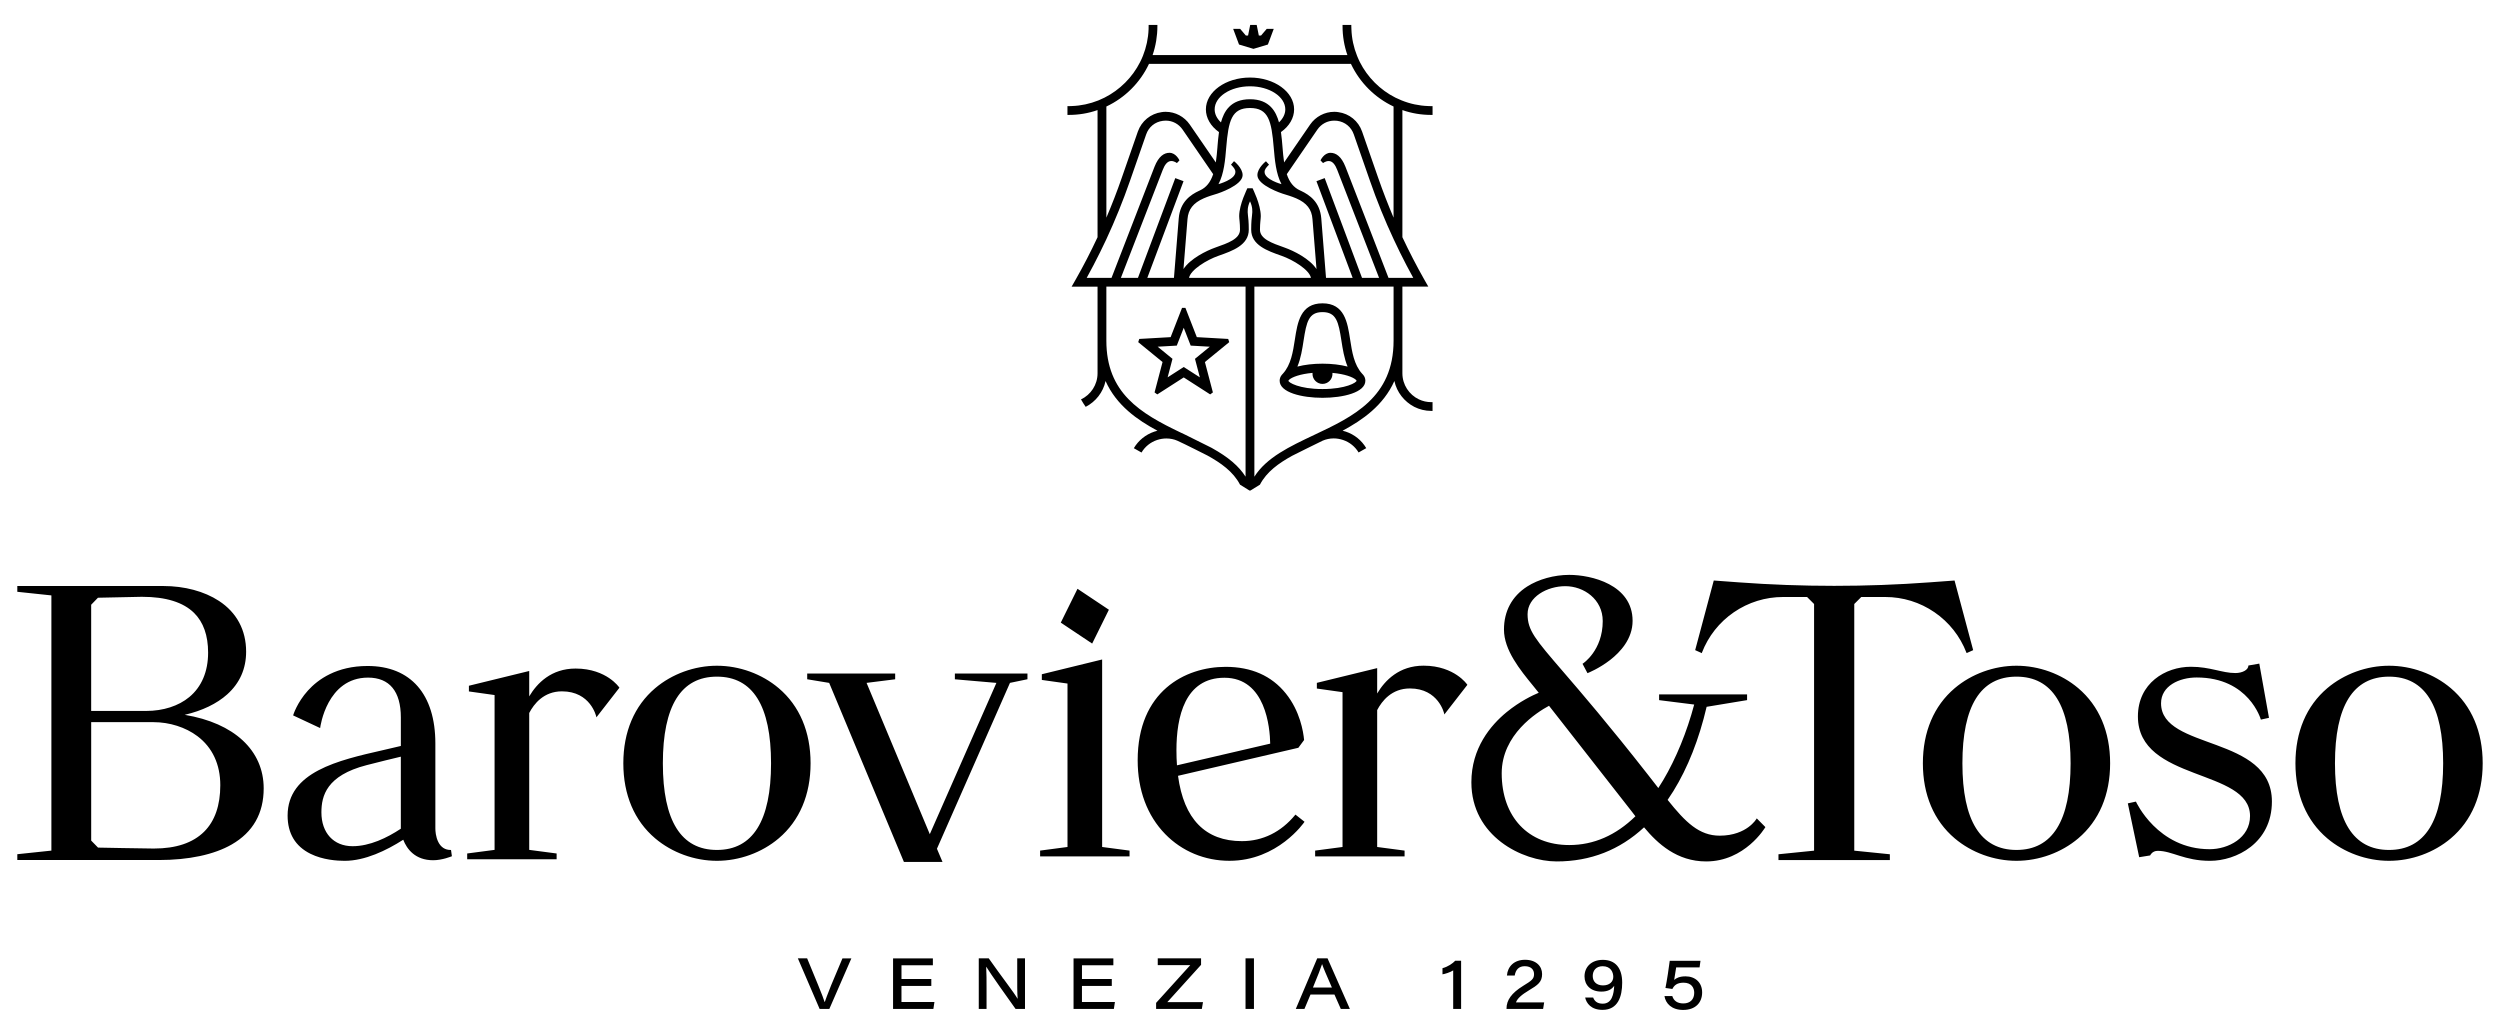 <?xml version="1.0" encoding="utf-8"?>
<!-- Generator: Adobe Illustrator 21.1.0, SVG Export Plug-In . SVG Version: 6.00 Build 0)  -->
<svg version="1.1" id="Livello_1" xmlns="http://www.w3.org/2000/svg" xmlns:xlink="http://www.w3.org/1999/xlink" x="0px" y="0px"
	 width="160px" height="66px" viewBox="0 0 160 66" enable-background="new 0 0 160 66" xml:space="preserve">
<path fill="#000000" d="M84.64,25.46c1.321,0,2.743-0.342,2.743-1.093c0-0.138-0.047-0.266-0.135-0.372
	c-0.012-0.014-0.033-0.037-0.052-0.057L87.17,23.91c-0.514-0.568-0.64-1.39-0.762-2.184l-0.002-0.014
	c-0.167-1.078-0.355-2.299-1.766-2.299c-1.411,0-1.599,1.222-1.766,2.3l-0.003,0.022c-0.122,0.791-0.249,1.609-0.761,2.175
	l-0.025,0.027c-0.019,0.02-0.04,0.043-0.052,0.058c-0.088,0.106-0.135,0.234-0.135,0.372C81.897,25.118,83.319,25.46,84.64,25.46z
	 M83.429,21.798c0.186-1.198,0.324-1.823,1.211-1.823c0.887,0,1.025,0.625,1.21,1.824c0.082,0.53,0.173,1.124,0.396,1.663
	c-0.457-0.121-1.02-0.187-1.606-0.187c-0.587,0-1.15,0.066-1.607,0.187C83.256,22.923,83.348,22.328,83.429,21.798z M82.47,24.344
	c0.008-0.012,0.023-0.032,0.054-0.057c0.181-0.153,0.674-0.35,1.48-0.423C84.001,23.886,84,23.908,84,23.931
	c0,0.352,0.287,0.639,0.639,0.639c0.352,0,0.639-0.286,0.639-0.639c0-0.022-0.001-0.045-0.003-0.066
	c0.801,0.072,1.295,0.269,1.479,0.422c0.025,0.02,0.045,0.041,0.057,0.061c0.007,0.011,0.008,0.018,0.009,0.02
	c0,0.109-0.676,0.531-2.18,0.531c-1.504,0-2.181-0.422-2.181-0.531C82.459,24.365,82.461,24.357,82.47,24.344z M74.067,25.242
	l1.692-1.087l1.692,1.087c0.085-0.062,0.089-0.065,0.174-0.127l-0.511-1.945l1.557-1.273c-0.033-0.1-0.034-0.105-0.067-0.205
	l-2.008-0.115l-0.73-1.874c-0.105,0-0.11,0-0.215,0l-0.73,1.874l-2.008,0.115c-0.033,0.1-0.034,0.105-0.067,0.205l1.557,1.273
	l-0.511,1.945C73.978,25.177,73.982,25.18,74.067,25.242z M74.091,22.189l1.223-0.07l0.445-1.142l0.445,1.142l1.223,0.07
	l-0.948,0.776l0.311,1.185l-1.031-0.662l-1.031,0.662l0.311-1.185L74.091,22.189z M79.297,2.849l-0.374-1.001h0.448l0.365,0.428
	h0.14l0.136-0.679h0.417l0.136,0.679h0.14l0.366-0.428h0.448l-0.374,1.001l-0.924,0.278L79.297,2.849z M91.602,7.355h0.082V6.794
	h-0.082c-0.068,0-0.137-0.003-0.202-0.007c-0.583-0.02-1.157-0.143-1.698-0.362c-0.13-0.052-0.264-0.111-0.394-0.176
	c-0.978-0.492-1.786-1.301-2.279-2.279c-0.062-0.127-0.124-0.261-0.176-0.394c-0.218-0.541-0.342-1.115-0.362-1.698
	c-0.003-0.065-0.007-0.134-0.007-0.202V1.595h-0.561v0.081c0,0.632,0.104,1.255,0.31,1.848H73.767
	c0.202-0.593,0.306-1.216,0.306-1.848V1.595h-0.561v0.081c0,0.068-0.003,0.137-0.003,0.202c-0.023,0.587-0.147,1.157-0.362,1.698
	c-0.055,0.134-0.114,0.267-0.179,0.394c-0.492,0.978-1.301,1.786-2.279,2.279c-0.13,0.065-0.264,0.124-0.394,0.179
	c-0.541,0.215-1.112,0.339-1.698,0.359c-0.065,0.003-0.134,0.007-0.202,0.007h-0.078v0.561h0.078c0.636,0,1.255-0.101,1.848-0.31
	v8.137c-0.434,0.929-0.91,1.852-1.418,2.742l-0.241,0.421h1.659v5.545c0,0.737-0.434,1.376-1.059,1.672
	c0.091,0.163,0.192,0.323,0.3,0.476c0.639-0.329,1.118-0.932,1.271-1.653c0.707,1.575,2.047,2.497,3.322,3.182
	c-0.072,0.02-0.14,0.039-0.205,0.059c-0.554,0.189-1.014,0.561-1.307,1.059l0.492,0.277c0.222-0.378,0.57-0.658,0.994-0.802
	c0.196-0.065,0.394-0.098,0.6-0.098c0.244,0,0.486,0.049,0.698,0.143c0.424,0.186,1.933,0.952,1.933,0.952
	c0.841,0.466,1.64,1.017,2.08,1.861c0.218,0.134,0.388,0.241,0.603,0.375h0.065c0.218-0.137,0.388-0.241,0.606-0.375
	c0.434-0.835,1.219-1.379,2.044-1.839c0.104-0.059,1.871-0.929,1.975-0.978c0.225-0.095,0.46-0.143,0.701-0.143
	c0.202,0,0.404,0.036,0.6,0.101c0.421,0.14,0.769,0.424,0.994,0.799c0.163-0.088,0.326-0.183,0.489-0.277
	c-0.293-0.499-0.753-0.87-1.304-1.056c-0.068-0.023-0.14-0.042-0.209-0.059c1.271-0.685,2.608-1.607,3.315-3.182
	c0.153,0.72,0.636,1.323,1.271,1.653c0.329,0.166,0.701,0.261,1.089,0.261h0.082v-0.561h-0.082c-0.28,0-0.548-0.062-0.786-0.176
	h-0.003c-0.626-0.297-1.059-0.936-1.059-1.672v-5.545h1.659l-0.241-0.421c-0.505-0.893-0.984-1.816-1.418-2.742V7.045
	C90.347,7.254,90.969,7.355,91.602,7.355z M70.807,6.817c1.2-0.564,2.165-1.532,2.728-2.729h12.925
	c0.564,1.196,1.532,2.165,2.728,2.729v7.113c-0.355-0.835-0.685-1.689-0.981-2.539l-1.033-2.97
	c-0.235-0.675-0.818-1.151-1.526-1.245c-0.081-0.013-0.17-0.02-0.254-0.02c-0.616,0-1.193,0.306-1.545,0.815l-1.666,2.425
	c-0.049-0.326-0.078-0.665-0.104-0.998c-0.026-0.313-0.052-0.632-0.098-0.945C82.517,8.075,82.823,7.547,82.823,7
	c0-1.125-1.268-2.037-2.823-2.037c-1.558,0-2.823,0.913-2.823,2.037c0,0.548,0.303,1.076,0.838,1.454
	c-0.046,0.31-0.072,0.632-0.098,0.945v0.016c-0.029,0.326-0.055,0.665-0.104,0.981l-1.666-2.422
	c-0.352-0.512-0.929-0.818-1.545-0.818c-0.085,0-0.17,0.007-0.254,0.02c-0.707,0.095-1.291,0.574-1.526,1.245l-1.033,2.97
	c-0.293,0.848-0.623,1.698-0.981,2.539V6.817z M80.166,12.049H79.83c0,0.023-0.522,1.02-0.522,1.783
	c0,0.179,0.052,0.421,0.052,0.867c0,0.59-0.763,0.857-1.571,1.141c-0.6,0.212-1.61,0.717-2.047,1.379
	c0.055-0.685,0.147-1.826,0.258-3.198c0.049-0.623,0.368-1.033,1.037-1.327c0.28-0.124,0.587-0.215,0.887-0.306
	c0,0,1.604-0.518,1.604-1.18c0-0.466-0.551-0.893-0.551-0.893l-0.192,0.222c0.156,0.163,0.28,0.293,0.28,0.469
	c0,0.489-1.082,0.779-1.082,0.779c0.355-0.672,0.43-1.555,0.495-2.337C78.621,7.723,78.817,6.912,80,6.912
	c1.18,0,1.376,0.812,1.519,2.543c0.068,0.782,0.14,1.659,0.496,2.331c0,0-1.082-0.29-1.082-0.779c0-0.176,0.124-0.306,0.284-0.469
	l-0.196-0.218c0,0-0.548,0.424-0.548,0.89c0,0.662,1.601,1.18,1.601,1.18c0.284,0.088,0.606,0.183,0.887,0.306
	c0.672,0.293,0.991,0.704,1.037,1.327c0.111,1.372,0.202,2.513,0.258,3.198c-0.437-0.662-1.447-1.167-2.05-1.379
	c-0.805-0.284-1.568-0.551-1.568-1.141c0-0.447,0.052-0.688,0.052-0.867C80.688,13.069,80.169,12.072,80.166,12.049z M78.142,7.834
	C77.878,7.586,77.738,7.299,77.738,7c0-0.815,1.014-1.477,2.262-1.477c1.245,0,2.259,0.662,2.259,1.477
	c0,0.293-0.143,0.587-0.404,0.831c-0.183-0.668-0.59-1.48-1.855-1.48C78.732,6.351,78.324,7.163,78.142,7.834z M69.549,17.783
	c0.297-0.538,0.58-1.082,0.848-1.623c0.14-0.28,0.274-0.561,0.404-0.838c0.567-1.219,1.079-2.481,1.519-3.749l1.033-2.966
	c0.166-0.482,0.564-0.808,1.069-0.874c0.062-0.01,0.124-0.013,0.186-0.013c0.434,0,0.825,0.209,1.076,0.57l1.959,2.856
	c-0.17,0.518-0.447,0.857-0.841,1.037l-0.062,0.029c-0.535,0.248-1.219,0.704-1.301,1.767c-0.137,1.721-0.254,3.178-0.306,3.804
	h-1.705l2.318-6.187L75.218,11.4l-2.389,6.383h-1.092c0,0,2.559-6.598,2.676-6.904c0.117-0.306,0.287-0.574,0.551-0.574
	c0.192,0,0.359,0.13,0.359,0.13l0.163-0.17c0,0-0.218-0.486-0.639-0.486c-0.349,0-0.694,0.225-0.958,0.893
	c-0.264,0.668-2.751,7.11-2.751,7.11H69.549z M79.716,30.506c-0.427-0.672-1.099-1.245-2.135-1.822l-0.065-0.036l-1.679-0.835
	h-0.003l-0.007-0.003l-0.016-0.01c-0.078-0.036-0.156-0.072-0.238-0.111c-2.608-1.242-4.766-2.539-4.766-5.887v-3.459h8.909V30.506z
	 M76.098,17.783c0.101-0.522,1.144-1.154,1.881-1.411c0.909-0.319,1.943-0.685,1.943-1.672c0-0.482-0.033-0.753-0.055-0.936
	c-0.029-0.244-0.036-0.528,0.134-0.88c0.166,0.352,0.163,0.635,0.13,0.88c-0.023,0.183-0.055,0.453-0.055,0.936
	c0,0.988,1.033,1.353,1.946,1.672c0.733,0.258,1.777,0.89,1.878,1.411H76.098z M89.189,21.802c0,3.635-2.588,4.857-5.095,6.04
	c-1.558,0.737-3.035,1.434-3.814,2.667V18.344h8.909V21.802z M90.448,17.783h-1.584c0,0-2.487-6.441-2.755-7.11
	c-0.264-0.668-0.61-0.893-0.958-0.893c-0.421,0-0.639,0.486-0.639,0.486l0.163,0.17c0,0,0.166-0.13,0.362-0.13
	c0.261,0,0.43,0.267,0.548,0.574c0.121,0.306,2.676,6.904,2.676,6.904h-1.092l-2.389-6.386l-0.528,0.199l2.318,6.187h-1.705
	c-0.049-0.61-0.166-2.054-0.303-3.804c-0.085-1.053-0.756-1.509-1.288-1.76l-0.078-0.036c-0.394-0.179-0.672-0.518-0.841-1.037
	l1.959-2.856c0.251-0.362,0.642-0.57,1.079-0.57c0.059,0,0.124,0.003,0.183,0.01c0.505,0.068,0.903,0.394,1.069,0.877l1.033,2.966
	c0.44,1.271,0.952,2.533,1.522,3.749c0.124,0.271,0.258,0.548,0.401,0.838C89.867,16.704,90.154,17.248,90.448,17.783z"/>
<path fill="#000000" d="M52.456,64.572l-1.393-3.237h0.594l0.694,1.685c0.26,0.626,0.361,0.922,0.425,1.11h0.009
	c0.05-0.164,0.169-0.461,0.406-1.068l0.726-1.726h0.571l-1.411,3.237H52.456z M59.603,63.098h-1.909v1.032h2.11l-0.068,0.443h-2.58
	v-3.237h2.548v0.443h-2.009v0.877h1.909V63.098z M62.641,64.572v-3.237h0.639c0.772,1.105,1.653,2.237,1.84,2.58h0.009
	c-0.032-0.402-0.027-0.936-0.027-1.461v-1.119H65.6v3.237h-0.603c-0.438-0.607-1.653-2.32-1.872-2.694h-0.009
	c0.023,0.411,0.023,0.872,0.023,1.443v1.251H62.641z M71.154,63.098h-1.909v1.032h2.11l-0.068,0.443h-2.58v-3.237h2.548v0.443
	h-2.009v0.877h1.909V63.098z M73.991,64.184l2.187-2.416h-2.082v-0.434h2.772v0.415l-2.16,2.388h2.283l-0.073,0.434h-2.927V64.184z
	 M80.253,61.335v3.237h-0.539v-3.237H80.253z M83.872,63.65l-0.388,0.922h-0.553l1.37-3.237h0.662l1.429,3.237h-0.58l-0.407-0.922
	H83.872z M85.242,63.203c-0.374-0.859-0.553-1.269-0.626-1.498h-0.004c-0.069,0.219-0.279,0.763-0.584,1.498H85.242z M93.004,64.572
	v-2.466c-0.174,0.114-0.534,0.233-0.685,0.251v-0.393c0.361-0.096,0.658-0.31,0.813-0.475h0.379v3.082H93.004z M96.417,64.572V64.55
	c0-0.539,0.315-0.991,1.059-1.452c0.553-0.338,0.703-0.447,0.703-0.754c0-0.251-0.155-0.507-0.594-0.507
	c-0.374,0-0.58,0.215-0.644,0.598h-0.498c0.046-0.589,0.47-1.009,1.16-1.009c0.708,0,1.091,0.411,1.091,0.913
	c0,0.507-0.265,0.699-0.854,1.05c-0.434,0.26-0.731,0.507-0.817,0.763h1.804l-0.068,0.42H96.417z M101.962,63.842
	c0.087,0.228,0.256,0.393,0.612,0.393c0.598,0,0.708-0.616,0.735-1.146c-0.151,0.228-0.411,0.374-0.818,0.374
	c-0.69,0-1.082-0.42-1.082-0.973c0-0.607,0.443-1.059,1.169-1.059c0.799,0,1.242,0.511,1.242,1.461c0,0.89-0.274,1.74-1.256,1.74
	c-0.744,0-1.037-0.434-1.114-0.79H101.962z M101.935,62.463c0,0.365,0.247,0.603,0.658,0.603c0.406,0,0.657-0.228,0.657-0.548
	c0-0.283-0.151-0.68-0.68-0.68C102.145,61.837,101.935,62.12,101.935,62.463z M108.772,61.915h-1.497
	c-0.037,0.247-0.096,0.626-0.128,0.799c0.137-0.119,0.347-0.228,0.726-0.228c0.63,0,1.064,0.402,1.064,1.027
	c0,0.667-0.438,1.123-1.215,1.123c-0.74,0-1.123-0.416-1.196-0.886h0.502c0.091,0.301,0.324,0.47,0.708,0.47
	c0.443,0,0.694-0.269,0.694-0.68c0-0.315-0.169-0.648-0.681-0.648c-0.434,0-0.607,0.183-0.717,0.402l-0.443-0.064
	c0.087-0.425,0.233-1.37,0.274-1.74h1.968L108.772,61.915z"/>
<path fill="#000000" d="M28.865,54.398h-0.021c-0.354,0-0.62-0.17-0.791-0.506c-0.171-0.336-0.19-0.726-0.19-0.878v-5.433
	c0-3.151-1.581-4.958-4.338-4.958c-1.979,0-3.168,0.854-3.816,1.571c-0.703,0.776-0.941,1.565-0.943,1.572l-0.006,0.02l1.699,0.795
	l0.031,0.014l0.004-0.033c0.004-0.032,0.422-3.195,3.061-3.195c1.373,0,2.099,0.881,2.099,2.547v1.828
	c-0.373,0.092-0.751,0.178-1.151,0.269c-2.857,0.65-6.096,1.387-6.096,4.186c0,1.142,0.493,1.965,1.464,2.446
	c0.792,0.392,1.709,0.45,2.184,0.45c1.304,0,2.673-0.66,3.753-1.351c0.23,0.6,0.766,1.313,1.914,1.313
	c0.582,0,1.177-0.248,1.183-0.25l0.017-0.007L28.865,54.398z M23.46,48.97c0.851-0.22,1.621-0.407,2.193-0.543v4.605
	c0,0.002,0,0.004,0,0.006c-0.883,0.584-1.989,1.119-3.089,1.119c-1.211,0-1.994-0.849-1.994-2.164
	C20.57,50.933,20.898,49.632,23.46,48.97z M11.821,45.749c1.119-0.261,2.059-0.713,2.724-1.312c0.801-0.721,1.207-1.639,1.207-2.729
	c0-1.382-0.602-2.506-1.739-3.25c-0.939-0.615-2.205-0.953-3.563-0.953H1.108v0.37l2.181,0.231v16.333L1.13,54.667l-0.022,0.002
	v0.373h9.051c1.923,0,3.538-0.344,4.67-0.995c1.358-0.781,2.047-1.988,2.047-3.59C16.876,48.027,14.989,46.274,11.821,45.749z
	 M12.115,44.612c-0.691,0.572-1.67,0.888-2.758,0.888H5.835v-6.797l0.434-0.448c1.39-0.034,2.306-0.053,2.723-0.058
	c0.036,0,0.073-0.001,0.109-0.001c1.512,0,2.629,0.348,3.323,1.034c0.594,0.588,0.895,1.442,0.895,2.538
	C13.32,42.976,12.903,43.959,12.115,44.612z M14.099,50.252c0,1.294-0.349,2.297-1.037,2.979c-0.72,0.713-1.796,1.075-3.201,1.075
	c-0.024,0-0.048,0-0.072,0c-0.878-0.008-3.204-0.054-3.515-0.06l-0.438-0.448v-7.58h3.988c1.03,0,2.055,0.327,2.812,0.897
	C13.593,47.835,14.099,48.919,14.099,50.252z M65.757,43.104v0.368l-0.02,0.004l-1.099,0.228L59.964,54.32l0.356,0.843h-2.47
	l-0.006-0.015l-4.777-11.443l-1.406-0.232v-0.369h5.63v0.37l-0.021,0.003l-1.81,0.227l4.047,9.684l4.263-9.683l-2.658-0.23v-0.37
	H65.757z M49.837,44.043c-1.077-0.913-2.518-1.436-3.954-1.436c-1.434,0-2.874,0.523-3.951,1.436
	c-1.334,1.131-2.039,2.793-2.039,4.808c0,2.014,0.705,3.675,2.039,4.805c1.077,0.912,2.517,1.436,3.951,1.436
	c1.435,0,2.877-0.523,3.954-1.436c1.334-1.13,2.04-2.792,2.04-4.805C51.877,46.836,51.171,45.174,49.837,44.043z M49.347,48.851
	c0,3.68-1.165,5.546-3.464,5.546c-2.296,0-3.46-1.866-3.46-5.546s1.164-5.546,3.46-5.546C48.182,43.305,49.347,45.171,49.347,48.851
	z M133.008,44.043c-1.077-0.913-2.518-1.436-3.954-1.436c-1.434,0-2.874,0.523-3.951,1.436c-1.334,1.131-2.039,2.793-2.039,4.808
	c0,2.014,0.705,3.675,2.039,4.805c1.077,0.912,2.517,1.436,3.951,1.436c1.435,0,2.877-0.523,3.954-1.436
	c1.334-1.13,2.04-2.792,2.04-4.805C135.048,46.836,134.342,45.173,133.008,44.043z M132.518,48.851c0,3.68-1.165,5.546-3.464,5.546
	c-2.296,0-3.46-1.866-3.46-5.546s1.164-5.546,3.46-5.546C131.353,43.305,132.518,45.171,132.518,48.851z M156.852,44.043
	c-1.077-0.913-2.518-1.436-3.954-1.436c-1.434,0-2.874,0.523-3.951,1.436c-1.334,1.131-2.039,2.793-2.039,4.808
	c0,2.014,0.705,3.675,2.039,4.805c1.077,0.912,2.517,1.436,3.951,1.436c1.435,0,2.877-0.523,3.954-1.436
	c1.334-1.13,2.04-2.792,2.04-4.805C158.892,46.836,158.186,45.174,156.852,44.043z M156.362,48.851c0,3.68-1.165,5.546-3.464,5.546
	c-2.296,0-3.46-1.866-3.46-5.546s1.164-5.546,3.46-5.546C155.197,43.305,156.362,45.171,156.362,48.851z M82.909,52.134
	l-0.015,0.018c-0.903,1.1-2.082,1.681-3.411,1.681c-2.34,0-3.716-1.407-4.09-4.181l7.693-1.792l0.009-0.002l0.362-0.49l0.005-0.008
	l-0.001-0.009c-0.047-0.515-0.255-1.835-1.171-2.972c-0.909-1.129-2.204-1.701-3.848-1.701c-2.598,0-5.631,1.566-5.631,5.98
	c0,1.908,0.61,3.542,1.765,4.726c1.073,1.101,2.532,1.707,4.108,1.707c3.091,0,4.776-2.454,4.793-2.479l0.012-0.019L82.909,52.134z
	 M75.292,48.01c0-2.114,0.533-4.634,3.072-4.634c2.643,0,2.911,3.201,2.929,4.217l-5.967,1.388
	C75.303,48.67,75.292,48.352,75.292,48.01z M72.291,54.438v0.372h-5.724v-0.372l0.021-0.003l1.732-0.228V43.747l-1.643-0.231v-0.364
	l0.019-0.005l3.841-0.94v12L72.291,54.438z M69.877,41.174l-1.987-1.326l0.009-0.018l1.061-2.147l0.022,0.014l1.987,1.326
	l-0.009,0.018l-1.061,2.147L69.877,41.174z M126.283,41.61l-0.412,0.185l-0.018-0.021c-0.406-1.054-1.112-1.95-2.044-2.589
	c-0.931-0.639-2.021-0.977-3.151-0.977h-1.537l-0.448,0.448v15.786l2.278,0.231v0.37h-7.129v-0.37l2.279-0.231V38.656l-0.448-0.448
	h-1.537c-1.13,0-2.219,0.338-3.151,0.977c-0.93,0.639-1.636,1.533-2.042,2.585v0.033l-0.432-0.194l0.005-0.02l1.185-4.436
	l0.02,0.001l1.571,0.116c4.057,0.299,8.171,0.299,12.227,0l1.592-0.117l0.005,0.019L126.283,41.61z M112.432,52.376l-0.016,0.028
	c-0.001,0.003-0.158,0.271-0.524,0.538c-0.339,0.247-0.932,0.541-1.83,0.541c-1.311,0-2.18-0.846-3.334-2.291
	c0.125-0.18,0.247-0.366,0.366-0.559c0.929-1.503,1.644-3.32,2.13-5.397l2.569-0.425l0.02-0.003v-0.368h-5.63v0.369l2.245,0.282
	c-0.462,1.745-1.165,3.46-1.979,4.834c-0.104,0.176-0.21,0.345-0.317,0.51c-0.041-0.053-0.081-0.104-0.122-0.158
	c-0.168-0.217-0.343-0.443-0.527-0.677c-2.527-3.228-4.279-5.263-5.439-6.61c-1.796-2.085-2.279-2.646-2.279-3.684
	c0-1.107,1.254-1.791,2.416-1.791c1.177,0,2.394,0.835,2.394,2.232c0,1.888-1.262,2.716-1.275,2.724l-0.019,0.012l0.318,0.599
	l0.02-0.008c0.007-0.003,0.724-0.287,1.432-0.837c0.655-0.509,1.435-1.356,1.435-2.502c0-2.328-2.653-2.943-4.055-2.943
	c-0.959,0-1.966,0.279-2.694,0.746c-0.97,0.623-1.483,1.575-1.483,2.755c0,1.314,1.031,2.576,1.86,3.59
	c0.13,0.159,0.251,0.309,0.365,0.453c-0.377,0.157-1.209,0.548-2.053,1.239c-1.03,0.844-2.258,2.307-2.258,4.49
	c0,3.457,3.258,5.067,5.46,5.067c2.16,0,4.032-0.734,5.592-2.183c0.874,1.051,2.107,2.183,3.975,2.183
	c2.481,0,3.767-2.16,3.78-2.182l0.01-0.016L112.432,52.376z M100.431,54.083c-2.626,0-4.322-1.802-4.322-4.591
	c0-2.483,2.252-3.905,3.028-4.322c0.178,0.227,0.379,0.484,0.599,0.764c1.624,2.071,4.077,5.201,4.708,6.016
	c0.06,0.078,0.123,0.16,0.188,0.246c0.011,0.015,0.024,0.031,0.035,0.046C103.413,53.463,101.996,54.083,100.431,54.083z
	 M39.643,44.014l-0.011,0.014L38.17,45.91l-0.011-0.052c-0.004-0.016-0.361-1.612-2.194-1.612c-1.162,0-1.789,0.796-2.095,1.385
	v8.761l1.754,0.231v0.372H29.9v-0.372l0.021-0.003l1.732-0.228v-9.909l-1.643-0.231v-0.364l0.019-0.005l3.841-0.94v1.625
	c0.5-0.842,1.407-1.781,2.971-1.781c1.022,0,1.726,0.329,2.136,0.604c0.446,0.299,0.646,0.594,0.655,0.607L39.643,44.014z
	 M93.912,43.829l-0.011,0.014l-1.462,1.882l-0.011-0.052c-0.003-0.016-0.361-1.612-2.194-1.612c-1.162,0-1.789,0.796-2.095,1.385
	v8.761l1.754,0.231v0.372h-5.724v-0.372l0.021-0.003l1.732-0.228v-9.909l-1.643-0.231v-0.364l0.019-0.005l3.841-0.939v1.625
	c0.5-0.842,1.407-1.781,2.971-1.781c1.022,0,1.725,0.329,2.136,0.604c0.446,0.299,0.647,0.594,0.655,0.607L93.912,43.829z
	 M145.215,45.941l-0.52,0.114c0,0-0.752-2.696-4.107-2.696c-1.114,0-2.281,0.537-2.281,1.651c0,3.029,7.095,2.01,7.095,6.288
	c0,2.676-2.301,3.795-3.956,3.795c-1.655,0-2.42-0.639-3.355-0.639c-0.359,0-0.482,0.294-0.482,0.294l-0.701,0.113l-0.727-3.446
	l0.518-0.113c0,0,1.377,3.047,4.721,3.047c1.184,0,2.582-0.715,2.582-2.124c0-3.06-7.176-2.177-7.176-6.374
	c0-2.119,1.752-3.178,3.388-3.178c1.242,0,1.991,0.402,2.847,0.402c0.448,0,0.837-0.199,0.837-0.482l0.697-0.122L145.215,45.941z"/>
</svg>
